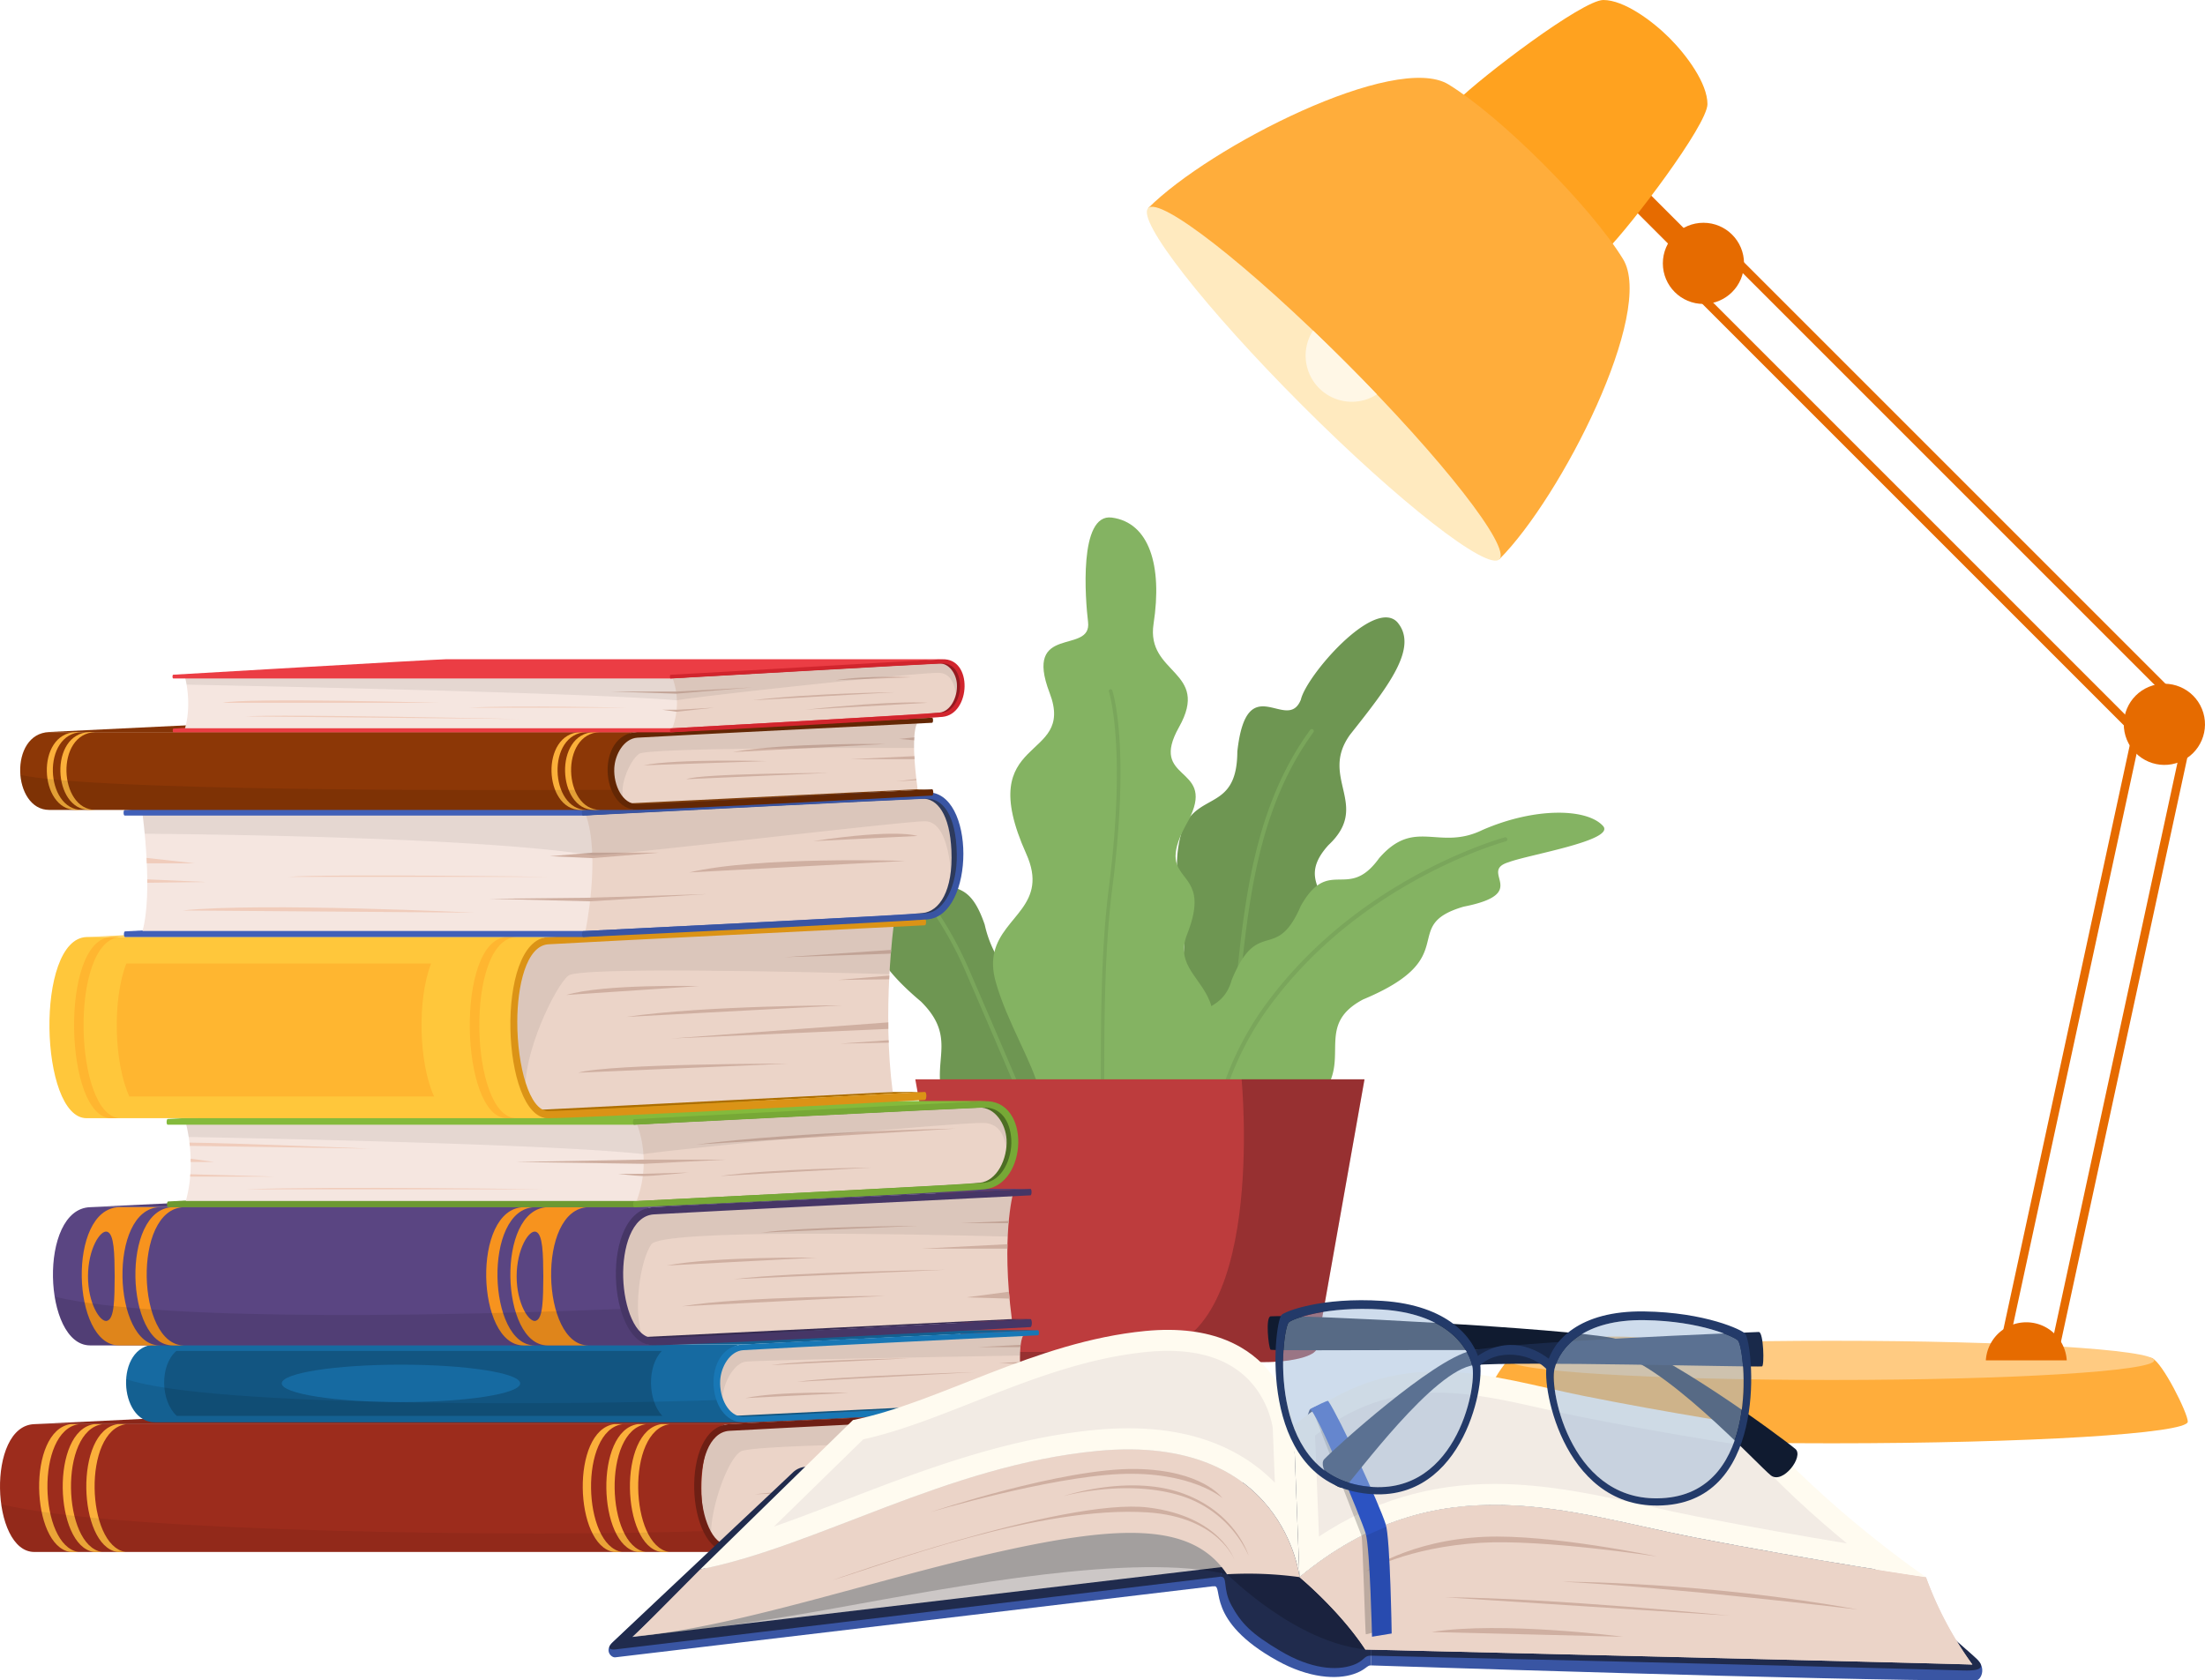 <svg xmlns="http://www.w3.org/2000/svg" viewBox="0 0 1174.02 894.82"><defs><style>.cls-1{isolation:isolate;}.cls-2{fill:#6e9652;}.cls-3{fill:#7aa65b;}.cls-4{fill:#84b362;}.cls-5{fill:#bd3c3d;}.cls-6{mix-blend-mode:overlay;}.cls-55,.cls-6{opacity:0.2;}.cls-7{fill:#ffad3b;}.cls-8{fill:#ffcb82;}.cls-9{fill:#ffc36e;}.cls-10{fill:#e66b00;}.cls-11{fill:#ffa21f;}.cls-12{fill:#ffeabf;}.cls-13{fill:#fff7e6;}.cls-14{fill:#661d12;}.cls-15{fill:#ebd4c8;}.cls-16{fill:#cfafa1;}.cls-17{opacity:0.07;}.cls-18{fill:#8a2719;}.cls-19{fill:#9c2c1c;}.cls-20{fill:#fbb03b;}.cls-21{fill:#6e1f14;}.cls-22{fill:#146091;}.cls-23{fill:#125580;}.cls-24{fill:#166aa1;}.cls-25{opacity:0.1;}.cls-26{fill:#1877b5;}.cls-27{fill:#534078;}.cls-28{fill:#382c52;}.cls-29{fill:#5a4582;}.cls-30{fill:#f7931e;}.cls-31{fill:#463666;}.cls-32{fill:#4d6e23;}.cls-33{fill:#6c9931;}.cls-34{fill:#f5e6e0;}.cls-35{fill:#f0ccbb;}.cls-36{fill:#84ba3c;}.cls-37{fill:#77a836;}.cls-38{fill:#ffd05c;}.cls-39{fill:#ad6e00;}.cls-40{fill:#ffc73b;}.cls-41{fill:#ffb630;}.cls-42{fill:#db9316;}.cls-43{fill:#2d3a5c;}.cls-44{fill:#4160b8;}.cls-45{fill:#3955a3;}.cls-46{fill:#803f0d;}.cls-47{fill:#853406;}.cls-48{fill:#8c3706;}.cls-49{fill:#632704;}.cls-50{fill:#941a20;}.cls-51{fill:#eb3d44;}.cls-52{fill:#d1252d;}.cls-53{fill:#202b4d;}.cls-54{fill:#ccc7c6;}.cls-56{fill:#21315e;}.cls-57{fill:#fffbf0;}.cls-58{fill:#f2ebe4;}.cls-59{fill:#2c53c2;}.cls-60{fill:#101b30;}.cls-61{fill:#19294a;}.cls-62{fill:#9ebbdb;opacity:0.5;}.cls-63{fill:#233a69;}</style></defs><g class="cls-1"><g id="Layer_1" data-name="Layer 1"><path class="cls-2" d="M687.16,1486.3H613c-3.81-17.78,7.44-29.66-10.92-47.81-45.4-38.12-12.43-44.75-42.21-65-31.44-17.59-4.63-20.89-18.86-30.75-8.79-7-49.21-28-42.07-33.6,8.44-7,32.69.12,56.11,20.38,19.39,18,32.29,3.21,46.87,30.64,12.36,28.16,23.46,6.17,34.12,37.43a60.78,60.78,0,0,0,5.15,14.43c7.56,13.88,16,4.62,23.35,35.85C667.27,1467.84,682,1466.58,687.16,1486.3Z" transform="translate(-111.73 -905.17)"/><path class="cls-3" d="M654.4,1487.37a1.08,1.08,0,0,1-1-.65c-8.1-19-16.89-39.49-27.68-64.41-26-60.14-71.19-82.7-71.64-82.92a1.07,1.07,0,1,1,.93-1.93c.46.23,46.36,23.14,72.68,84,10.79,24.93,19.58,45.39,27.68,64.42a1.06,1.06,0,0,1-.57,1.4A1,1,0,0,1,654.4,1487.37Z" transform="translate(-111.73 -905.17)"/><path class="cls-2" d="M830.61,1296.31c-16.8,23.15,11.3,37.46-11.57,58.88-8.36,9.23-8.12,15.62-6,21.56,3.19,9,10.69,17-.91,32.22a60.29,60.29,0,0,0-3.74,6.24c-11.82,23,12.43,23.29-2.27,55.8a24.19,24.19,0,0,0-1.83,15.29H722.11c-.73-5.13-1.39-10.36-1.89-15.62-3.79-43.13,28.88-31.8,20.61-75.38-1.86-12.36-2.58-22.09-2.43-29.8a61.62,61.62,0,0,1,1.88-15.09s0,0,0,0a26.54,26.54,0,0,1,5.34-10.6c9.45-11,24.8-7.08,24.91-34.45,5-45.1,26.5-9.3,33.84-27.65,2.84-12.6,38.73-54.22,51.26-41.32C867.3,1249.88,850.89,1270.7,830.61,1296.31Z" transform="translate(-111.73 -905.17)"/><path class="cls-3" d="M763.37,1487.37l-.25,0a1.07,1.07,0,0,1-.8-1.28c0-.16.06-.31.09-.46l.05-.27c3.33-17.48,5.18-35.41,7.14-54.39q.69-6.69,1.41-13.43c4.59-42.29,11.33-86.67,38.29-123.7a1.06,1.06,0,0,1,1.49-.24,1.07,1.07,0,0,1,.24,1.5c-26.64,36.6-33.33,80.67-37.89,122.67q-.72,6.72-1.41,13.42c-2,19-3.82,37-7.16,54.58l-.05.25c0,.18-.07.36-.11.55A1.09,1.09,0,0,1,763.37,1487.37Z" transform="translate(-111.73 -905.17)"/><path class="cls-4" d="M750.21,1473.11c-2.82,5.16-5.2,9.47-7.16,13.19H665.22c-3.76-15.64-17.23-36.69-23.3-58.14-1.81-6.41-1.81-11.64-.71-16.14,4.65-19.21,29.1-25.11,16.92-52.21-28.91-64.34,26.71-48.48,12.46-85.65s22.64-20,20.46-37.82c-1.41-11.58-5.16-57.94,12.66-55.56,19.89,2.65,27,25.49,22.23,56.51-4.19,27,30.49,24.93,13.53,55.1-16.23,28.87,18.56,20.45,6.16,47.38-.55,1.21-1.21,2.5-2,3.86-1.39,2.49-2.49,4.72-3.37,6.74,0,0,0,0,0,0-3,7.14-3.11,11.62-1.88,15.09,3.26,9.22,15.62,11.34,5.43,37.18-6.75,17.09,8.58,23.38,12.89,38.23C758.93,1448.53,758.25,1458.39,750.21,1473.11Z" transform="translate(-111.73 -905.17)"/><path class="cls-3" d="M698.84,1487.26a1,1,0,0,1-1-1c0-34.78-.06-74.21,4.24-108,9.61-75.36.14-104.74,0-105a1,1,0,0,1,1.83-.61c.4,1.19,9.72,30,0,105.89-4.28,33.63-4.25,73-4.22,107.7a1,1,0,0,1-1,1Z" transform="translate(-111.73 -905.17)"/><path class="cls-4" d="M915.11,1364.25c-16.77,5.06,12.5,16.54-24.1,23.72-35,10.24.68,26.81-53.51,49.4-25.14,13.32-7.5,30.66-20.59,48.93H734.36c-.08-1.53-.17-3.15-.25-4.84.74-32.5,12.84-34.8,22.61-40.55,4.58-2.71,8.64-6.16,10.79-13.85a73.64,73.64,0,0,1,4.56-9.43c11.66-19.82,20.5-2.68,32.26-30.08,3.08-5.46,5.95-8.79,8.7-10.8,10.72-7.89,19.71,3.88,33-14.61,19-21.86,31.7-3.65,55-15,28-12.22,55.57-11.55,64.14-2.22C972.44,1352.62,925.56,1360.28,915.11,1364.25Z" transform="translate(-111.73 -905.17)"/><path class="cls-3" d="M763.27,1487.39a1,1,0,0,1-.33-.05,1.09,1.09,0,0,1-.72-1.37l.15-.47.1-.3A162,162,0,0,1,784,1442.35a220.74,220.74,0,0,1,23.59-27.92c47.31-47.55,104.76-63.22,105.33-63.37a1.09,1.09,0,0,1,.57,2.11c-.57.16-57.47,15.7-104.35,62.81a218,218,0,0,0-23.35,27.64,159.94,159.94,0,0,0-21.25,42.26l-.11.32c-.05.14-.09.28-.14.42A1.09,1.09,0,0,1,763.27,1487.39Z" transform="translate(-111.73 -905.17)"/><path class="cls-5" d="M784.69,1630.49H652.63c-15,0-27.41-3.19-28.13-7.25L599.07,1479.9H838.24l-25.43,143.34C812.09,1627.3,799.71,1630.49,784.69,1630.49Z" transform="translate(-111.73 -905.17)"/><path class="cls-6" d="M772.8,1479.9s14,145.17-52.6,145.17H625.77c3.52,3.14,14.2,5.42,26.86,5.42H784.69c15,0,27.4-3.19,28.12-7.25l25.43-143.34Z" transform="translate(-111.73 -905.17)"/><path class="cls-7" d="M1257.51,1628.33c-5.66-2.41-170.55,1.23-170.55,1.23s-164.89-3.64-170.55-1.23-19.08,29.36-19.08,33.87c0,6.36,84.9,11.53,189.63,11.53s189.63-5.17,189.63-11.53C1276.59,1657.69,1263.17,1630.73,1257.51,1628.33Z" transform="translate(-111.73 -905.17)"/><ellipse class="cls-8" cx="975.23" cy="724.4" rx="171.75" ry="10.44"/><path class="cls-7" d="M989.18,1618.46c-.86-.59-17.2.2-17.2.2s-16.33-.79-17.2-.2-1.85,5.68-1.85,9.06c0,1.07,8.53,1.94,19.05,1.94s19-.87,19-1.94C991,1624.14,990.05,1619.05,989.18,1618.46Z" transform="translate(-111.73 -905.17)"/><path class="cls-9" d="M989.3,1618.66c0,1-7.75,1.77-17.32,1.77s-17.32-.79-17.32-1.77,7.76-1.76,17.32-1.76S989.3,1617.69,989.3,1618.66Z" transform="translate(-111.73 -905.17)"/><path class="cls-10" d="M1264.22,1306.6a15.58,15.58,0,0,1-11.09-4.59l-245.28-245.28a15.68,15.68,0,1,1,22.17-22.17l245.28,245.28a15.68,15.68,0,0,1-11.08,26.76Zm-245.28-272.08a11.13,11.13,0,0,0-7.88,19l245.28,245.28a11.14,11.14,0,0,0,15.75-15.75l-245.28-245.28A11.09,11.09,0,0,0,1018.94,1034.52Z" transform="translate(-111.73 -905.17)"/><rect class="cls-10" x="990.8" y="993.81" width="11.75" height="59.15" transform="translate(-543.45 99.34) rotate(-45)"/><circle class="cls-10" cx="1264.14" cy="1290.85" r="21.61" transform="translate(-505.64 -332.1) rotate(-22.19)"/><circle class="cls-10" cx="906.97" cy="140.24" r="21.61"/><path class="cls-10" d="M1212.14,1629.56a21.58,21.58,0,0,0-43.08,0Z" transform="translate(-111.73 -905.17)"/><path class="cls-10" d="M1207.81,1625.45h-32.08l73.08-337.89a15.7,15.7,0,0,1,18.64-12h0a15.68,15.68,0,0,1,12,18.64Zm-26.46-4.54h22.8L1275,1293.23a11.13,11.13,0,0,0-8.53-13.24h0a11.16,11.16,0,0,0-13.24,8.53Z" transform="translate(-111.73 -905.17)"/><path class="cls-11" d="M965.4,905.17c-11.07,0-64.88,40.83-78,53.93l39.75,39.75,39.76,39.75c13.09-13.09,53.93-66.9,53.93-78s-11.18-26.16-20.25-35.22S976.47,905.17,965.4,905.17Z" transform="translate(-111.73 -905.17)"/><path class="cls-7" d="M883,950.15C854.83,932.84,756.05,983,723.06,1016l93.48,93.48L910,1203c33-33,83.17-131.77,65.87-159.91S911.13,967.45,883,950.15Z" transform="translate(-111.73 -905.17)"/><path class="cls-12" d="M828.05,1098c51.62,51.62,88.32,98.63,82,105s-53.36-30.34-105-82-88.33-98.63-82-105S776.42,1046.35,828.05,1098Z" transform="translate(-111.73 -905.17)"/><path class="cls-13" d="M828.05,1098q-8.73-8.73-17.21-16.83a24.59,24.59,0,0,0,34,34Q836.78,1106.71,828.05,1098Z" transform="translate(-111.73 -905.17)"/><polygon class="cls-14" points="387.75 823.48 18.27 822.48 203.43 813.5 573.74 813.5 387.75 823.48"/><path class="cls-15" d="M676.91,1657s-5.85,21.39-.56,61.64l-182.58,8.9s-11-11.34-10.71-30.73,8.19-30.11,16-31.49S676.91,1657,676.91,1657Z" transform="translate(-111.73 -905.17)"/><path class="cls-16" d="M674.47,1675.39l-75.67,3.91h75.47C674.32,1677.93,674.39,1676.63,674.47,1675.39Z" transform="translate(-111.73 -905.17)"/><path class="cls-16" d="M675.05,1668.39c.08-.71.15-1.4.23-2.05l-44.37,2.05Z" transform="translate(-111.73 -905.17)"/><path class="cls-16" d="M674.6,1700.81l-12.38,1.37h12.47Z" transform="translate(-111.73 -905.17)"/><path class="cls-17" d="M483.06,1696.83a47.51,47.51,0,0,0,7.24,26.1c-.34-14.69,8.81-40.75,15.87-44.87,6.31-3.68,108.85-4.79,168.46-5.12a94.25,94.25,0,0,1,2.28-15.92s-170,6.93-177.85,8.32S483.31,1677.43,483.06,1696.83Z" transform="translate(-111.73 -905.17)"/><polygon class="cls-18" points="388.15 758.36 18.27 758.36 203.43 749.38 573.74 749.38 388.15 758.36"/><path class="cls-19" d="M499.88,1663.53H130c-25.52.88-23.17,68.06,0,68.06H499.88C480.29,1731.59,480.29,1663.53,499.88,1663.53Z" transform="translate(-111.73 -905.17)"/><path class="cls-20" d="M153.72,1663.53H149.3c-23.24,3.4-21.29,64.76-.25,68.06h4.42C132.43,1728.29,130.48,1666.93,153.72,1663.53Z" transform="translate(-111.73 -905.17)"/><path class="cls-20" d="M166.27,1663.53h-4.41c-23.24,3.4-21.29,64.76-.25,68.06H166C145,1728.29,143,1666.93,166.27,1663.53Z" transform="translate(-111.73 -905.17)"/><path class="cls-20" d="M178.83,1663.53h-4.41c-23.24,3.4-21.29,64.76-.26,68.06h4.42C157.55,1728.29,155.6,1666.93,178.83,1663.53Z" transform="translate(-111.73 -905.17)"/><path class="cls-20" d="M443.16,1663.53h-4.42c-23.24,3.4-21.29,64.76-.25,68.06h4.41C421.87,1728.29,419.92,1666.93,443.16,1663.53Z" transform="translate(-111.73 -905.17)"/><path class="cls-20" d="M455.71,1663.53H451.3c-23.24,3.4-21.29,64.76-.25,68.06h4.41C434.43,1728.29,432.48,1666.93,455.71,1663.53Z" transform="translate(-111.73 -905.17)"/><path class="cls-20" d="M468.27,1663.53h-4.42c-23.23,3.4-21.28,64.76-.25,68.06H468C447,1728.29,445,1666.93,468.27,1663.53Z" transform="translate(-111.73 -905.17)"/><path class="cls-16" d="M537.91,1713l95.24-4.71S571.39,1708.32,537.91,1713Z" transform="translate(-111.73 -905.17)"/><path class="cls-16" d="M513.61,1700.88l96.47-3.32A664.37,664.37,0,0,0,513.61,1700.88Z" transform="translate(-111.73 -905.17)"/><path class="cls-17" d="M112.38,1706.12c1.89,13.73,7.94,25.47,17.62,25.47H499.88c-5,0-8.78-4.51-11.23-11.2C397.06,1723.8,171.82,1721.43,112.38,1706.12Z" transform="translate(-111.73 -905.17)"/><path class="cls-21" d="M499.88,1728c-9.13,0-14.51-15.3-14.93-29.68-.43-14.59,4.12-30.58,15.14-31.23,21.78-1.28,159.44-8.06,185.38-9.37.8,0,.8-3.22,0-3.18-30.73,1.47-160.5,7.5-185.59,9-26.39,1.55-23,68.06,0,68.06,16.18,0,157-7.31,185.59-9,1-.06,1-4,0-3.95C657.68,1720,514,1728,499.88,1728Z" transform="translate(-111.73 -905.17)"/><polygon class="cls-22" points="395.59 715.94 82.57 715.94 239.27 708.34 552.67 708.34 395.59 715.94"/><polygon class="cls-23" points="395.25 754.9 82.57 754.05 239.27 746.45 552.67 746.45 395.25 754.9"/><path class="cls-24" d="M507.32,1621.11h-313c-21.61.75-19.62,41.45,0,41.45h313C490.75,1662.56,490.75,1621.11,507.32,1621.11Z" transform="translate(-111.73 -905.17)"/><path class="cls-15" d="M657.15,1615.6s-4.95,2-.47,36l-154.53,7.52s-9.06-2.46-8.54-18.87c.37-11.68,6.41-16.46,13-17.63S657.15,1615.6,657.15,1615.6Z" transform="translate(-111.73 -905.17)"/><path class="cls-16" d="M508.62,1649.65l55-2.75S527.07,1645.75,508.62,1649.65Z" transform="translate(-111.73 -905.17)"/><path class="cls-16" d="M536.09,1641l94.93-5.16S558.29,1637.87,536.09,1641Z" transform="translate(-111.73 -905.17)"/><path class="cls-16" d="M522.25,1632.1l73.55-3.61S543.56,1629.18,522.25,1632.1Z" transform="translate(-111.73 -905.17)"/><path class="cls-16" d="M654.86,1631.45q0-.51,0-1l-11.15.52Z" transform="translate(-111.73 -905.17)"/><path class="cls-16" d="M655,1622.5c0-.43.08-.84.13-1.22l-22.6,1.22Z" transform="translate(-111.73 -905.17)"/><path class="cls-16" d="M655.68,1643.15l-26.43,1.92h26.64C655.81,1644.41,655.75,1643.77,655.68,1643.15Z" transform="translate(-111.73 -905.17)"/><path class="cls-17" d="M493.61,1640.27c-.24,7.46,1.51,12,3.49,14.81l.24-.1c-3.44-7.74,3.67-23.6,11.28-24.69,6.11-.87,106.61-2.63,146.19-3.29.16-10.54,2.34-11.4,2.34-11.4s-143.91,5.87-150.52,7S494,1628.59,493.61,1640.27Z" transform="translate(-111.73 -905.17)"/><path class="cls-6" d="M464.09,1624.56H205.61c-9,7.83-8.33,26.81.25,34.58H464.35C456.66,1650.91,456.11,1632.84,464.09,1624.56Z" transform="translate(-111.73 -905.17)"/><ellipse class="cls-24" cx="213.49" cy="736.66" rx="63.47" ry="9.97"/><path class="cls-25" d="M496,1650.61c-77,2.78-271.71,4.26-317-11-.66,11.06,4.77,23,15.4,23h313C501.44,1662.56,497.66,1657.33,496,1650.61Z" transform="translate(-111.73 -905.17)"/><path class="cls-26" d="M507.32,1659.52c-7.72,0-12.6-10-12.14-19.17.37-7.28,5.12-15.77,12.32-16.22,18.44-1.13,134.94-6.82,156.9-7.92.67,0,.67-2.73,0-2.7-26,1.24-135.84,6.34-157.08,7.6-22.33,1.32-19.45,41.45,0,41.45,13.7,0,132.88-6.19,157.08-7.6.83,0,.83-3.38,0-3.34C640.87,1652.75,519.25,1659.52,507.32,1659.52Z" transform="translate(-111.73 -905.17)"/><polygon class="cls-27" points="347.95 642.8 47.94 642.8 248.11 633.09 548.6 633.09 347.95 642.8"/><polygon class="cls-28" points="347.52 713.2 47.94 712.11 248.11 702.4 548.6 702.4 347.52 713.2"/><path class="cls-29" d="M459.68,1548h-300c-27.6,1-25.06,73.59,0,73.59h300C438.51,1621.55,438.51,1548,459.68,1548Z" transform="translate(-111.73 -905.17)"/><path class="cls-30" d="M209.58,1548h-6c-27.6,1-25.06,73.59,0,73.59h6C184.53,1621.55,182,1548.92,209.58,1548Z" transform="translate(-111.73 -905.17)"/><path class="cls-30" d="M396.35,1548h-6c-27.6,1-25.05,73.59,0,73.59h6C371.29,1621.55,368.75,1548.92,396.35,1548Z" transform="translate(-111.73 -905.17)"/><path class="cls-15" d="M651.07,1540.93s-6.32,23.12-.6,66.64l-197.39,9.62s-11.85-12.26-11.57-33.23,8.85-32.54,17.29-34S651.07,1540.93,651.07,1540.93Z" transform="translate(-111.73 -905.17)"/><path class="cls-16" d="M475,1600.76l108.14-5.5S506.61,1595.35,475,1600.76Z" transform="translate(-111.73 -905.17)"/><path class="cls-16" d="M502.27,1586.33l112.8-5S534.81,1582.43,502.27,1586.33Z" transform="translate(-111.73 -905.17)"/><path class="cls-16" d="M466.76,1579.06l79.81-4.19S492,1574.16,466.76,1579.06Z" transform="translate(-111.73 -905.17)"/><path class="cls-16" d="M516.94,1561.59l83.51-3.67S539.62,1558.38,516.94,1561.59Z" transform="translate(-111.73 -905.17)"/><path class="cls-16" d="M648.14,1567.71l-45.52,2.35h45.47C648.1,1569.26,648.12,1568.48,648.14,1567.71Z" transform="translate(-111.73 -905.17)"/><path class="cls-16" d="M648.74,1556.49c0-.39.07-.77.11-1.14l-25.61,1.14Z" transform="translate(-111.73 -905.17)"/><path class="cls-16" d="M648.91,1593,626.37,1596l22.87.69Q649.06,1594.8,648.91,1593Z" transform="translate(-111.73 -905.17)"/><path class="cls-17" d="M441.51,1584c-.28,21,11.57,33.23,11.57,33.23l.77,0c-5.24-13.61-1.36-40.75,4.66-49.44,5.65-8.15,136.4-5.55,189.77-4.14.68-14.91,2.79-22.64,2.79-22.64s-183.83,7.49-192.27,9S441.78,1563,441.51,1584Z" transform="translate(-111.73 -905.17)"/><path class="cls-30" d="M196.7,1548H175c-27.59,1-25.05,73.59,0,73.59H196.7C171.64,1621.55,169.1,1548.92,196.7,1548Zm-27.83,60.49c-3.67,1.25-10.31-9.2-10.29-23.7s6.62-25,10.29-23.69,3.84,11.68,3.92,23.69C172.71,1596.77,172.65,1607.25,168.87,1608.45Z" transform="translate(-111.73 -905.17)"/><path class="cls-30" d="M424.92,1548h-21.7c-27.6,1-25.06,73.59,0,73.59h21.7C399.87,1621.55,397.32,1548.92,424.92,1548Zm-27.83,60.49c-3.67,1.25-10.31-9.2-10.28-23.7s6.61-25,10.28-23.69,3.84,11.68,3.92,23.69C400.93,1596.77,400.87,1607.25,397.09,1608.45Z" transform="translate(-111.73 -905.17)"/><path class="cls-25" d="M140.86,1595.67c2.3,14.12,8.73,25.88,18.81,25.88h300c-7.14,0-11.87-8.39-14.2-19.49C369.23,1605.15,200.88,1610,140.86,1595.67Z" transform="translate(-111.73 -905.17)"/><path class="cls-31" d="M459.68,1617.67c-9.86,0-15.67-16.53-16.13-32.08-.47-15.77,4.46-33.06,16.36-33.76,23.56-1.39,172.37-8.72,200.42-10.13.86,0,.86-3.49,0-3.44-33.23,1.58-173.52,8.1-200.65,9.7-28.52,1.69-24.85,73.59,0,73.59,17.5,0,169.74-7.9,200.65-9.71,1.06-.07,1.06-4.32,0-4.27C630.28,1609,474.91,1617.67,459.68,1617.67Z" transform="translate(-111.73 -905.17)"/><path class="cls-32" d="M637.29,1535.6c-14.41,1.44-161.39,8.69-190.17,10.2v-42.51c27.31-1.39,167.48-8.67,189.73-9.56,8.72-.35,14.77,7.21,15,17.71C652.16,1523.65,646.65,1534.67,637.29,1535.6Z" transform="translate(-111.73 -905.17)"/><path class="cls-33" d="M201.23,1548H449.54c1.52,0,190.07-12.61,187.28-12.61H388.53c-6.79,0-186.58,9.48-187.31,9.56S200.42,1548,201.23,1548Z" transform="translate(-111.73 -905.17)"/><path class="cls-15" d="M633.37,1535c-14.12,1.37-154.47,8.26-182.65,9.71l-3.6-40.61c26.74-1.33,164-8.29,185.82-9.14,8.54-.33,14.23,8.73,14.71,16.94C648.25,1522.23,642.53,1534.08,633.37,1535Z" transform="translate(-111.73 -905.17)"/><path class="cls-34" d="M210.68,1503.16s5.84,20.65,0,41.52h240a58.81,58.81,0,0,0,0-41.52Z" transform="translate(-111.73 -905.17)"/><path class="cls-35" d="M242.78,1538.47H400.52S289.17,1536.75,242.78,1538.47Z" transform="translate(-111.73 -905.17)"/><path class="cls-35" d="M213.24,1522.18l0,1.74h12.5Z" transform="translate(-111.73 -905.17)"/><path class="cls-35" d="M213.07,1530.46c0,.41-.06.83-.1,1.25h44.76Z" transform="translate(-111.73 -905.17)"/><path class="cls-35" d="M212.79,1515.34l96,1.48s-72.72-3-96.16-3.21C212.67,1514.17,212.73,1514.75,212.79,1515.34Z" transform="translate(-111.73 -905.17)"/><polygon class="cls-16" points="274.53 618.75 342.74 619.74 386.85 617.49 342.75 617.49 274.53 618.75"/><path class="cls-16" d="M440.9,1530.22s10.36.08,13.25,0l24.3-.69s-19.56,2-24.43,1.89S440.9,1530.22,440.9,1530.22Z" transform="translate(-111.73 -905.17)"/><path class="cls-16" d="M482.43,1514.64l138.15-8.5S539,1507.51,482.43,1514.64Z" transform="translate(-111.73 -905.17)"/><path class="cls-16" d="M495.14,1531.42l80.71-4.52S521.15,1527.58,495.14,1531.42Z" transform="translate(-111.73 -905.17)"/><path class="cls-17" d="M647.65,1511.87c-.48-8.21-6.17-17.27-14.71-16.94-20.9.81-148,7.25-182,9-.09-.24-.16-.48-.25-.72h-240a69.35,69.35,0,0,1,1.5,7.4c40.27.74,195.49,3.9,242.14,9.14,18-2.88,173.18-17.73,182.33-16.54,5.88.77,9.5,4.75,10.86,13.33A26.5,26.5,0,0,0,647.65,1511.87Z" transform="translate(-111.73 -905.17)"/><path class="cls-36" d="M201,1504.08h248.3c1.52,0,190.08-12.61,187.28-12.61H388.34c-6.8,0-186.59,9.48-187.32,9.56S200.22,1504.08,201,1504.08Z" transform="translate(-111.73 -905.17)"/><path class="cls-37" d="M635.89,1535c9.16-.89,14.89-12.74,14.28-23.1-.64-10.6-6.17-17.27-14.72-16.94-21.87.85-160.06,7.86-186.11,9.15-.8,0-.82-3,0-3,30.86-1.6,161.14-8.34,186.33-9.55s23.33,44.67.26,46.92c-16.25,1.58-157.62,8.35-186.32,9.55-1,0-1.07-3.17-.08-3.22C477.42,1543.29,621.75,1536.35,635.89,1535Z" transform="translate(-111.73 -905.17)"/><polygon class="cls-38" points="291.78 498.98 46.08 498.98 246.25 489.27 492.42 489.27 291.78 498.98"/><polygon class="cls-39" points="291.35 592.26 46.08 591.18 246.25 581.47 492.42 581.47 291.35 592.26"/><path class="cls-40" d="M403.51,1404.14H157.81c-27.6,1-25.06,96.47,0,96.47h245.7C382.33,1500.61,382.33,1404.14,403.51,1404.14Z" transform="translate(-111.73 -905.17)"/><path class="cls-41" d="M176,1404.14h-5.07c-27.6,1-25.06,96.47,0,96.47H176C150.91,1500.61,148.37,1405.1,176,1404.14Z" transform="translate(-111.73 -905.17)"/><path class="cls-41" d="M386.68,1404.14h-5.07c-27.6,1-25.06,96.47,0,96.47h5.07C361.63,1500.61,359.09,1405.1,386.68,1404.14Z" transform="translate(-111.73 -905.17)"/><path class="cls-15" d="M587.66,1397.11s-6.33,46-.61,89.53l-190.15,9.61s-11-11.54-11.67-40.71c-.9-36.77,8.95-47.94,17.39-49.44S587.66,1397.11,587.66,1397.11Z" transform="translate(-111.73 -905.17)"/><path class="cls-16" d="M419.56,1476.38l112-4.81S437.55,1471.46,419.56,1476.38Z" transform="translate(-111.73 -905.17)"/><path class="cls-16" d="M584.71,1453.05c0-1.16,0-2.32,0-3.47l-115.62,8.59Z" transform="translate(-111.73 -905.17)"/><path class="cls-16" d="M585.16,1426.65c0-.66.06-1.31.1-2L557.83,1427Z" transform="translate(-111.73 -905.17)"/><path class="cls-16" d="M586,1413c.06-.69.11-1.35.17-2l-56.78,3.88Z" transform="translate(-111.73 -905.17)"/><path class="cls-16" d="M584.87,1459.08,559,1460.92l25.93-.53C584.9,1460,584.88,1459.52,584.87,1459.08Z" transform="translate(-111.73 -905.17)"/><path class="cls-16" d="M445.14,1446.68l115-6.15S487.78,1440.46,445.14,1446.68Z" transform="translate(-111.73 -905.17)"/><path class="cls-16" d="M413.27,1435l70.61-4.73S433,1429,413.27,1435Z" transform="translate(-111.73 -905.17)"/><path class="cls-17" d="M385.23,1455.54c.37,15.15,3.51,25.54,6.43,32-2.16-20.31,15.77-57.54,22.75-62.88,6-4.61,118.11-2.18,170.89-.77.88-16,2.36-26.81,2.36-26.81s-176.6,7.49-185,9S384.33,1418.77,385.23,1455.54Z" transform="translate(-111.73 -905.17)"/><path class="cls-42" d="M403.51,1496.74c-9.87,0-16.39-24-16.36-47.54,0-18.65,4.68-40.49,16.58-41.19,23.56-1.39,172.37-8.72,200.42-10.13.86,0,.86-3.49,0-3.45-33.22,1.59-173.51,8.11-200.64,9.71-28.53,1.69-24.85,96.47,0,96.47,17.49,0,169.73-7.9,200.64-9.71,1.07-.06,1.07-4.31,0-4.26C574.1,1488.08,418.74,1496.74,403.51,1496.74Z" transform="translate(-111.73 -905.17)"/><path class="cls-41" d="M341.27,1418.25H179c-7.49,19.16-6.55,53,1.59,70.79H342.86C334.72,1471.3,333.78,1437.41,341.27,1418.25Z" transform="translate(-111.73 -905.17)"/><path class="cls-43" d="M606.79,1392c-14.16,1.42-158.58,8.54-186.86,10v-63.33c26.83-1.37,164.56-8.52,186.43-9.39,8.57-.35,14.37,10.19,15.61,26.93C623.46,1376.19,616,1391.08,606.79,1392Z" transform="translate(-111.73 -905.17)"/><path class="cls-44" d="M178.32,1404.14h244c1.49,0,186.77-12.4,184-12.4h-244c-6.67,0-183.34,9.32-184.06,9.4S177.52,1404.14,178.32,1404.14Z" transform="translate(-111.73 -905.17)"/><path class="cls-15" d="M602.94,1391.37c-13.88,1.35-151.78,8.12-179.48,9.55l-3.53-61.47c26.28-1.3,161.17-8.14,182.58-9,8.4-.33,14.92,8.52,15.78,27.56C619.26,1379.49,611.94,1390.5,602.94,1391.37Z" transform="translate(-111.73 -905.17)"/><path class="cls-34" d="M187.6,1338.56s5.74,41.85,0,62.36H423.46s8.31-40.1,0-62.36Z" transform="translate(-111.73 -905.17)"/><path class="cls-35" d="M208.85,1390l155.56,1.15S250.55,1385.61,208.85,1390Z" transform="translate(-111.73 -905.17)"/><path class="cls-35" d="M189.75,1362c.05,1,.1,1.91.14,2.88h25.54Z" transform="translate(-111.73 -905.17)"/><path class="cls-35" d="M190.15,1375.25l31.47-.41-31.48-1.41C190.14,1374,190.15,1374.64,190.15,1375.25Z" transform="translate(-111.73 -905.17)"/><path class="cls-35" d="M265.09,1372.09H404.51S287,1370.49,265.09,1372.09Z" transform="translate(-111.73 -905.17)"/><polygon class="cls-16" points="260.59 478.61 314.15 479.96 376.4 476.09 314.37 478.03 260.59 478.61"/><polygon class="cls-16" points="292.78 455.93 315.43 456.96 350.97 454.04 315.43 454.04 292.78 455.93"/><path class="cls-16" d="M478.74,1369.74l115-6.13S515.4,1361,478.74,1369.74Z" transform="translate(-111.73 -905.17)"/><path class="cls-16" d="M544.72,1353.07l55.45-2.74S590,1346.26,544.72,1353.07Z" transform="translate(-111.73 -905.17)"/><path class="cls-17" d="M618.29,1358c-.86-19-7.38-27.89-15.78-27.56-20.53.79-145.38,7.12-178.8,8.79-.08-.24-.16-.48-.25-.71H187.6s.58,4.22,1.18,10.62c37,.29,179,2,238.37,11.48,6.45.93,160.87-17.67,176.68-18.12,10-.29,13.16,15.2,14.15,26.67A72.79,72.79,0,0,0,618.29,1358Z" transform="translate(-111.73 -905.17)"/><path class="cls-44" d="M178.13,1339.47h244c1.49,0,186.77-12.4,184-12.4h-244c-6.68,0-183.34,9.32-184.06,9.4S177.32,1339.47,178.13,1339.47Z" transform="translate(-111.73 -905.17)"/><path class="cls-45" d="M605.41,1391.37c9-.87,16-14.38,15.75-31.21-.31-21.37-7.78-30-16.18-29.68-21.49.83-157.27,7.72-182.87,9-.79,0-.8-3,0-3,30.32-1.57,158.33-8.36,183.08-9.38,26-1.07,25.84,65.67.26,67.66-16,1.24-154.87,8.2-183.08,9.38-1,0-1-3.12-.07-3.17C449.7,1399.55,591.52,1392.73,605.41,1391.37Z" transform="translate(-111.73 -905.17)"/><polygon class="cls-46" points="338.87 428.75 26.18 427.89 182.88 420.29 496.28 420.29 338.87 428.75"/><path class="cls-15" d="M600.76,1289.45s-5,1.94-.47,36L445.77,1333s-9.06-2.47-8.55-18.88c.37-11.68,6.41-16.45,13-17.63S600.76,1289.45,600.76,1289.45Z" transform="translate(-111.73 -905.17)"/><path class="cls-16" d="M477.23,1320.08l75.72-3.32S484.62,1317,477.23,1320.08Z" transform="translate(-111.73 -905.17)"/><path class="cls-16" d="M454.38,1312.7l65.47-2.24S472.08,1309.09,454.38,1312.7Z" transform="translate(-111.73 -905.17)"/><path class="cls-16" d="M501.8,1305.65l81.62-4.29S529.48,1300.58,501.8,1305.65Z" transform="translate(-111.73 -905.17)"/><path class="cls-16" d="M598.58,1307.82l-33.83,1.61h33.92C598.63,1308.88,598.6,1308.34,598.58,1307.82Z" transform="translate(-111.73 -905.17)"/><path class="cls-16" d="M590.41,1298.66l8.05.72c0-.55,0-1.08.08-1.57Z" transform="translate(-111.73 -905.17)"/><path class="cls-16" d="M599.62,1320l-10.81,1.26,10.87-.69Z" transform="translate(-111.73 -905.17)"/><path class="cls-17" d="M437.22,1314.11c-.39,12.6,4.85,17,7.31,18.33-4.32-6.55,2.3-22.3,7.5-25.87,4.63-3.18,112.36-3.2,146.4-3.12-.2-13,2.33-14,2.33-14s-143.91,5.86-150.52,7S437.59,1302.43,437.22,1314.11Z" transform="translate(-111.73 -905.17)"/><polygon class="cls-47" points="339.21 389.78 26.18 389.78 182.88 382.18 496.28 382.18 339.21 389.78"/><path class="cls-48" d="M450.94,1295h-313c-21.6.75-19.61,41.45,0,41.45h313C434.36,1336.4,434.36,1295,450.94,1295Z" transform="translate(-111.73 -905.17)"/><path class="cls-20" d="M155.34,1295h-3.22c-21.61.75-19.62,41.45,0,41.45h3.22C135.72,1336.4,133.73,1295.7,155.34,1295Z" transform="translate(-111.73 -905.17)"/><path class="cls-20" d="M162.55,1295h-3.22c-21.6.75-19.61,41.45,0,41.45h3.22C142.94,1336.4,141,1295.7,162.55,1295Z" transform="translate(-111.73 -905.17)"/><path class="cls-20" d="M424.05,1295h-3.22c-21.6.75-19.61,41.45,0,41.45h3.22C404.44,1336.4,402.45,1295.7,424.05,1295Z" transform="translate(-111.73 -905.17)"/><path class="cls-20" d="M431.27,1295h-3.22c-21.6.75-19.61,41.45,0,41.45h3.22C411.65,1336.4,409.66,1295.7,431.27,1295Z" transform="translate(-111.73 -905.17)"/><path class="cls-25" d="M122.56,1317.84c.82,9.6,6.15,18.56,15.35,18.56h313c-5.5,0-9.17-4.57-11-10.67C358.57,1326.18,163.17,1326.34,122.56,1317.84Z" transform="translate(-111.73 -905.17)"/><path class="cls-49" d="M450.94,1333.37c-7.73,0-12.61-10-12.14-19.17.36-7.29,5.11-15.78,12.31-16.22,18.44-1.13,134.94-6.83,156.9-7.93.67,0,.67-2.73,0-2.7-26,1.24-135.84,6.35-157.07,7.6-22.34,1.32-19.46,41.45,0,41.45,13.69,0,132.87-6.18,157.07-7.6.83,0,.83-3.38,0-3.34C584.49,1326.59,462.86,1333.37,450.94,1333.37Z" transform="translate(-111.73 -905.17)"/><path class="cls-50" d="M614.47,1285.05c-9.42.94-128.33,7.67-147.13,8.66v-27.77c17.84-.91,132.3-7.66,146.84-8.24,5.7-.23,9.65,4.71,9.81,11.57C624.18,1277.24,620.58,1284.44,614.47,1285.05Z" transform="translate(-111.73 -905.17)"/><path class="cls-51" d="M204.08,1295.12H468.92c1,0,147.06-10.24,145.24-10.24H349.33c-4.44,0-144.78,8.2-145.26,8.25S203.55,1295.12,204.08,1295.12Z" transform="translate(-111.73 -905.17)"/><path class="cls-15" d="M611.91,1284.64c-9.23.9-123.8,7.39-142.22,8.34l-2.35-26.53c17.48-.87,130-7.42,144.28-8,5.58-.22,9.3,5.7,9.61,11.06C621.63,1276.31,617.89,1284.05,611.91,1284.64Z" transform="translate(-111.73 -905.17)"/><path class="cls-34" d="M210.25,1265.85s3.82,13.49,0,27.13H469.69a38.38,38.38,0,0,0,0-27.13Z" transform="translate(-111.73 -905.17)"/><path class="cls-35" d="M242.41,1286.67l145.72,1.38S261.43,1285.3,242.41,1286.67Z" transform="translate(-111.73 -905.17)"/><path class="cls-35" d="M230.27,1279.42H345.74S243.1,1276.51,230.27,1279.42Z" transform="translate(-111.73 -905.17)"/><polygon class="cls-16" points="325.37 368.27 359.95 368.27 400.46 366.04 360.11 369.38 325.37 368.27"/><polygon class="cls-16" points="352.58 377.95 360.42 377.95 380.41 376.81 360.14 379.01 352.58 377.95"/><path class="cls-35" d="M361.67,1282h83.51S385.89,1280.72,361.67,1282Z" transform="translate(-111.73 -905.17)"/><path class="cls-16" d="M512.19,1278.08l75.95-4.29S543.46,1274.3,512.19,1278.08Z" transform="translate(-111.73 -905.17)"/><path class="cls-16" d="M556.77,1267.34l40.41-1.53S573.55,1264.7,556.77,1267.34Z" transform="translate(-111.73 -905.17)"/><path class="cls-16" d="M540.54,1283.08l65-3.66S590.32,1277.87,540.54,1283.08Z" transform="translate(-111.73 -905.17)"/><path class="cls-17" d="M621.23,1269.54c-.31-5.36-4-11.28-9.61-11.06-13.67.53-118,6.59-141.76,7.84l-.17-.47H210.25s.41,1.46.83,3.88c46.95.93,216.3,4.52,261,8.35,13.21-2.42,132.17-15.2,139.91-14.6,5.22.4,7.74,4.66,8.73,11.3A18.59,18.59,0,0,0,621.23,1269.54Z" transform="translate(-111.73 -905.17)"/><path class="cls-51" d="M204,1266.46H468.79c1,0,147.07-10.24,145.24-10.24H349.2c-4.43,0-144.78,8.19-145.26,8.24S203.42,1266.46,204,1266.46Z" transform="translate(-111.73 -905.17)"/><path class="cls-52" d="M613.55,1284.64c6-.59,9.73-8.33,9.33-15.1-.42-6.92-4-11.28-9.61-11.06-14.29.56-127.46,7.13-144.48,8-.52,0-.53-2,0-2,20.16-1,128.16-7.45,144.61-8.23s15.25,29.18.17,30.65c-10.61,1-125.85,7.45-144.61,8.23-.64,0-.69-2.07,0-2.1C487.14,1292.07,604.31,1285.54,613.55,1284.64Z" transform="translate(-111.73 -905.17)"/><path class="cls-45" d="M758.12,1749.79S521.51,1778,439.32,1787.7c-2.19.25-6-3.65-1.47-7.89,28.6-26.79,99.51-88.92,99.51-88.92l244.85-31.53Z" transform="translate(-111.73 -905.17)"/><path class="cls-45" d="M782.21,1659.36s5.22,44,63.54,35.22L841.6,1792c-2-.15-2.76,2.5-9.13,4.61-8.94,3-23.75,2.28-40.71-7.14-38.56-21.41-28.37-40.17-33.64-39.63C751.36,1750.48,782.21,1659.36,782.21,1659.36Z" transform="translate(-111.73 -905.17)"/><path class="cls-53" d="M761.52,1744.76s-268.27,32.37-321.85,38.68c-3.76.44-4.66-.86-1.82-3.63,7.67-7.48,89.29-84.09,96-90.53a10.84,10.84,0,0,1,6.45-3c34.71-4.87,243.87-32.07,243.87-32.07Z" transform="translate(-111.73 -905.17)"/><path class="cls-54" d="M448.37,1776.87c12.42-11.74,31.69-29.87,49.41-46.54,21.11-19.87,39.34-37,42.54-40.11a3.74,3.74,0,0,1,2.51-1.07c32.39-4.55,191.8-24.92,239.1-31.08l-19.11,81.5C725.51,1744.07,524.9,1767.76,448.37,1776.87Z" transform="translate(-111.73 -905.17)"/><path class="cls-45" d="M841.6,1792l4.15-97.37,214.08,6.9s81.79,66.9,104.69,87.44c4.86,4.36,2.1,11.07-.92,11.07C1083.6,1800,841.6,1792,841.6,1792Z" transform="translate(-111.73 -905.17)"/><path class="cls-53" d="M841.6,1786.81l4.15-97.37s158.6,5.14,206.49,6.66c4.1.13,8.83,1.3,11.9,4,20.95,18.6,76.17,67.29,98.25,86.75,5.81,5.12,6.64,8.22-5.41,7.85C1078.15,1792.31,841.6,1786.81,841.6,1786.81Z" transform="translate(-111.73 -905.17)"/><path class="cls-53" d="M784.14,1654.22s3.13-.71,3.94,2c2.26,7.45,7.69,20.22,20.54,27.88,6.75,4,15.55,6.63,27,6.34,3.17-.09,6.15-1.19,10.13-1l-4.15,97.37c-4,0-3.19,2.85-9.72,5.09-8.69,3-22.15,2.07-38.48-7.62-15.33-9.1-20.74-14.54-26.08-24.4-4.86-9-1.61-15.35-5.8-15.12Z" transform="translate(-111.73 -905.17)"/><path class="cls-55" d="M450.09,1776.45s38.76-2.67,106.76-15,158.74-29.43,208.17-18c2,1.53,36.19,36,73.67,40.07s-11.39-66.91-79-82.61S450.09,1776.45,450.09,1776.45Z" transform="translate(-111.73 -905.17)"/><path class="cls-56" d="M809.12,1655.77c-.27.26-2.33,6.62-2.33,6.83s8-2.31,8.24-2.78a54.41,54.41,0,0,0,1.75-7.31A43.13,43.13,0,0,0,809.12,1655.77Z" transform="translate(-111.73 -905.17)"/><path class="cls-15" d="M803.64,1745s21.23,17.53,35.05,38.54c0,0,292.35,7,323.2,8a188,188,0,0,1-24.71-46.5s-58-8.38-123.85-21.22S877.55,1683.76,803.64,1745Z" transform="translate(-111.73 -905.17)"/><path class="cls-15" d="M803.64,1745s21.23,17.53,35.05,38.54c0,0,292.35,7,323.2,8a188,188,0,0,1-24.71-46.5s-58-8.38-123.85-21.22S877.55,1683.76,803.64,1745Z" transform="translate(-111.73 -905.17)"/><path class="cls-57" d="M1013.33,1723.77c65.84,12.84,123.85,21.22,123.85,21.22s-51.56-35-91.39-80.53c0,0-42.65-6.31-91.07-16s-99.85-30.08-154.2,16l3.11,80.53C877.55,1683.76,947.49,1710.92,1013.33,1723.77Z" transform="translate(-111.73 -905.17)"/><path class="cls-58" d="M1095.1,1727.05c-21.91-3.61-50-8.5-79.62-14.27-8.46-1.65-16.85-3.51-25.73-5.48-26.48-5.87-53.86-11.94-82.33-11.94-34.21,0-65,9.19-93.42,28l-2.08-53.76c19.86-15.56,40.62-22.85,64.91-22.85,18.79,0,37.86,4.32,56.3,8.5,6.36,1.44,12.94,2.94,19.4,4.22,39.58,7.9,75.73,13.62,87.57,15.44C1058.33,1695.3,1078.44,1713.34,1095.1,1727.05Z" transform="translate(-111.73 -905.17)"/><path class="cls-16" d="M838.92,1742.1s22.81-16.8,63.24-18.57C937.41,1722,994,1734,994,1734s-60.66-9.28-93.82-7.29C860.51,1729.12,838.92,1742.1,838.92,1742.1Z" transform="translate(-111.73 -905.17)"/><path class="cls-16" d="M943.42,1747.41s76.27,0,157.41,14.83C1100.83,1762.24,1000.88,1750.28,943.42,1747.41Z" transform="translate(-111.73 -905.17)"/><path class="cls-16" d="M873.92,1774.22l101.87,2.51S911.2,1768.27,873.92,1774.22Z" transform="translate(-111.73 -905.17)"/><path class="cls-16" d="M881.12,1755.72l151.85,9.81S936.89,1756,881.12,1755.72Z" transform="translate(-111.73 -905.17)"/><path class="cls-15" d="M449.11,1776.53c53.63-4.37,128.9-30.51,195.9-45.35,64.46-14.27,101.9-15,120,12.28a201.84,201.84,0,0,1,38.62,1.53s-8.08-76.65-107.53-67.22c-79.94,7.59-149.63,51-211.55,63.08Z" transform="translate(-111.73 -905.17)"/><path class="cls-57" d="M803.63,1745l-3.11-80.53s-5.94-57.63-79.07-50.54c-58.79,5.71-110,38.32-155.57,47.42l-81.32,79.51c61.92-12.11,131.61-55.49,211.55-63.08C795.56,1668.34,803.63,1745,803.63,1745Z" transform="translate(-111.73 -905.17)"/><path class="cls-58" d="M571.37,1671.62c18.86-4.17,38.14-11.77,58.49-19.78,29.44-11.6,59.88-23.6,92.67-26.78,3.78-.36,7.47-.55,11-.55,21.37,0,37.18,6.77,47,20.12a49.88,49.88,0,0,1,8.85,20.77l1.14,29.33c-14.42-14.81-38.52-29-78-29-5.6,0-11.47.28-17.45.85-48.25,4.58-93.33,21.95-133.1,37.28-13.07,5-25.81,9.94-38.18,14.24Z" transform="translate(-111.73 -905.17)"/><path class="cls-16" d="M607.07,1710.4s70.46-23.63,109.58-23c35.51.61,45.88,15.47,45.88,15.47s-16.55-14.42-54.62-12.77S607.07,1710.4,607.07,1710.4Z" transform="translate(-111.73 -905.17)"/><path class="cls-16" d="M554.89,1746.64c26.86-8,110.18-40.08,168.18-36.1,37.4,2.56,45.89,25.18,45.89,25.18s-7.59-23.09-45.89-27.8C678.44,1702.42,554.89,1746.64,554.89,1746.64Z" transform="translate(-111.73 -905.17)"/><path class="cls-16" d="M678,1701.86s33.71-9.48,63.1,0a58.76,58.76,0,0,1,35.4,31.62s-6.72-22.94-35.26-33.16S678,1701.86,678,1701.86Z" transform="translate(-111.73 -905.17)"/><path class="cls-55" d="M810.83,1656.56s25.33,65,25.87,66.46,1.94,52.09,2.22,52.37,9.44-2.52,9.44-2.52-2.09-50.88-2.61-54.09S810.83,1656.56,810.83,1656.56Z" transform="translate(-111.73 -905.17)"/><path class="cls-59" d="M809.12,1655.77c2.57-1.64,27.56,58.36,29.8,66.15s3.33,54.8,3.33,54.8L852.7,1775s-.75-50.39-3.15-58.07c-3.31-10.62-24.66-57-30.63-65.74-.34-.51-6.8,2.86-9.06,4C809.16,1655.58,809.12,1655.77,809.12,1655.77Z" transform="translate(-111.73 -905.17)"/><path class="cls-25" d="M849.84,1718.15c-3.84,1.63-8,3.48-10.69,4.7,2.08,10,3.1,53.87,3.1,53.87L852.7,1775S852,1728.75,849.84,1718.15Z" transform="translate(-111.73 -905.17)"/><path class="cls-60" d="M1067.66,1676.75c-8.1-6.78-72.06-53.82-96.88-59S803,1605,788.35,1606.11c-3,.06-1.21,16.72-.13,17.76s154.84-1,180.78,1.54,79.2,60.41,85.58,65.4S1072.36,1680.68,1067.66,1676.75Z" transform="translate(-111.73 -905.17)"/><path class="cls-61" d="M816.8,1682.19c6.43-6.67,57.58-52.88,78.09-57.74s145.7-9.65,153.32-10c2.54.1,3,18.16,1.69,18.33-3.92.5-131.54-2.87-153.13-.69s-63.23,59.38-68.31,64.28S813.06,1686.07,816.8,1682.19Z" transform="translate(-111.73 -905.17)"/><path class="cls-62" d="M836.13,1696.22c-50.15-8.73-42.13-81.8-38.32-86.78,1.32-1.72,19.72-8.93,49.88-6.93,32.12,2.13,45.08,18,47.9,29.88S886.29,1705,836.13,1696.22Z" transform="translate(-111.73 -905.17)"/><path class="cls-62" d="M939.4,1634.15c2.82-11.62,15.78-26.47,47.9-26,30.15.43,48.56,9.13,49.87,10.95,3.81,5.28,11.84,79-38.32,83.69S936.58,1645.78,939.4,1634.15Z" transform="translate(-111.73 -905.17)"/><path class="cls-63" d="M899.62,1630.43c-3-12.91-17-30.22-51.75-32.53-32.58-2.17-52.47,5.69-53.89,7.57-4.12,5.42-12.79,85,41.4,94.52S902.67,1643.33,899.62,1630.43Zm-63.49,65.79c-50.15-8.73-42.13-81.8-38.32-86.78,1.32-1.72,19.72-8.93,49.88-6.93,32.12,2.13,45.08,18,47.9,29.88S886.29,1705,836.13,1696.22Z" transform="translate(-111.73 -905.17)"/><path class="cls-63" d="M999.6,1706.61c54.19-5.12,45.52-85.43,41.4-91.19-1.42-2-21.31-11.46-53.88-11.91-34.71-.49-48.71,15.69-51.76,28.36S945.41,1711.73,999.6,1706.61Zm-60.2-72.46c2.82-11.62,15.78-26.47,47.9-26,30.15.43,48.56,9.13,49.87,10.95,3.81,5.28,11.84,79-38.32,83.69S936.58,1645.78,939.4,1634.15Z" transform="translate(-111.73 -905.17)"/><path class="cls-63" d="M898.86,1633.13c9.44-10.27,29.38-7.94,37.75,2.74,0,0,3.45-4.22,1.07-6.14-8-6.46-22.94-14.12-40-1.92C897.69,1631.46,898.86,1633.13,898.86,1633.13Z" transform="translate(-111.73 -905.17)"/></g></g></svg>